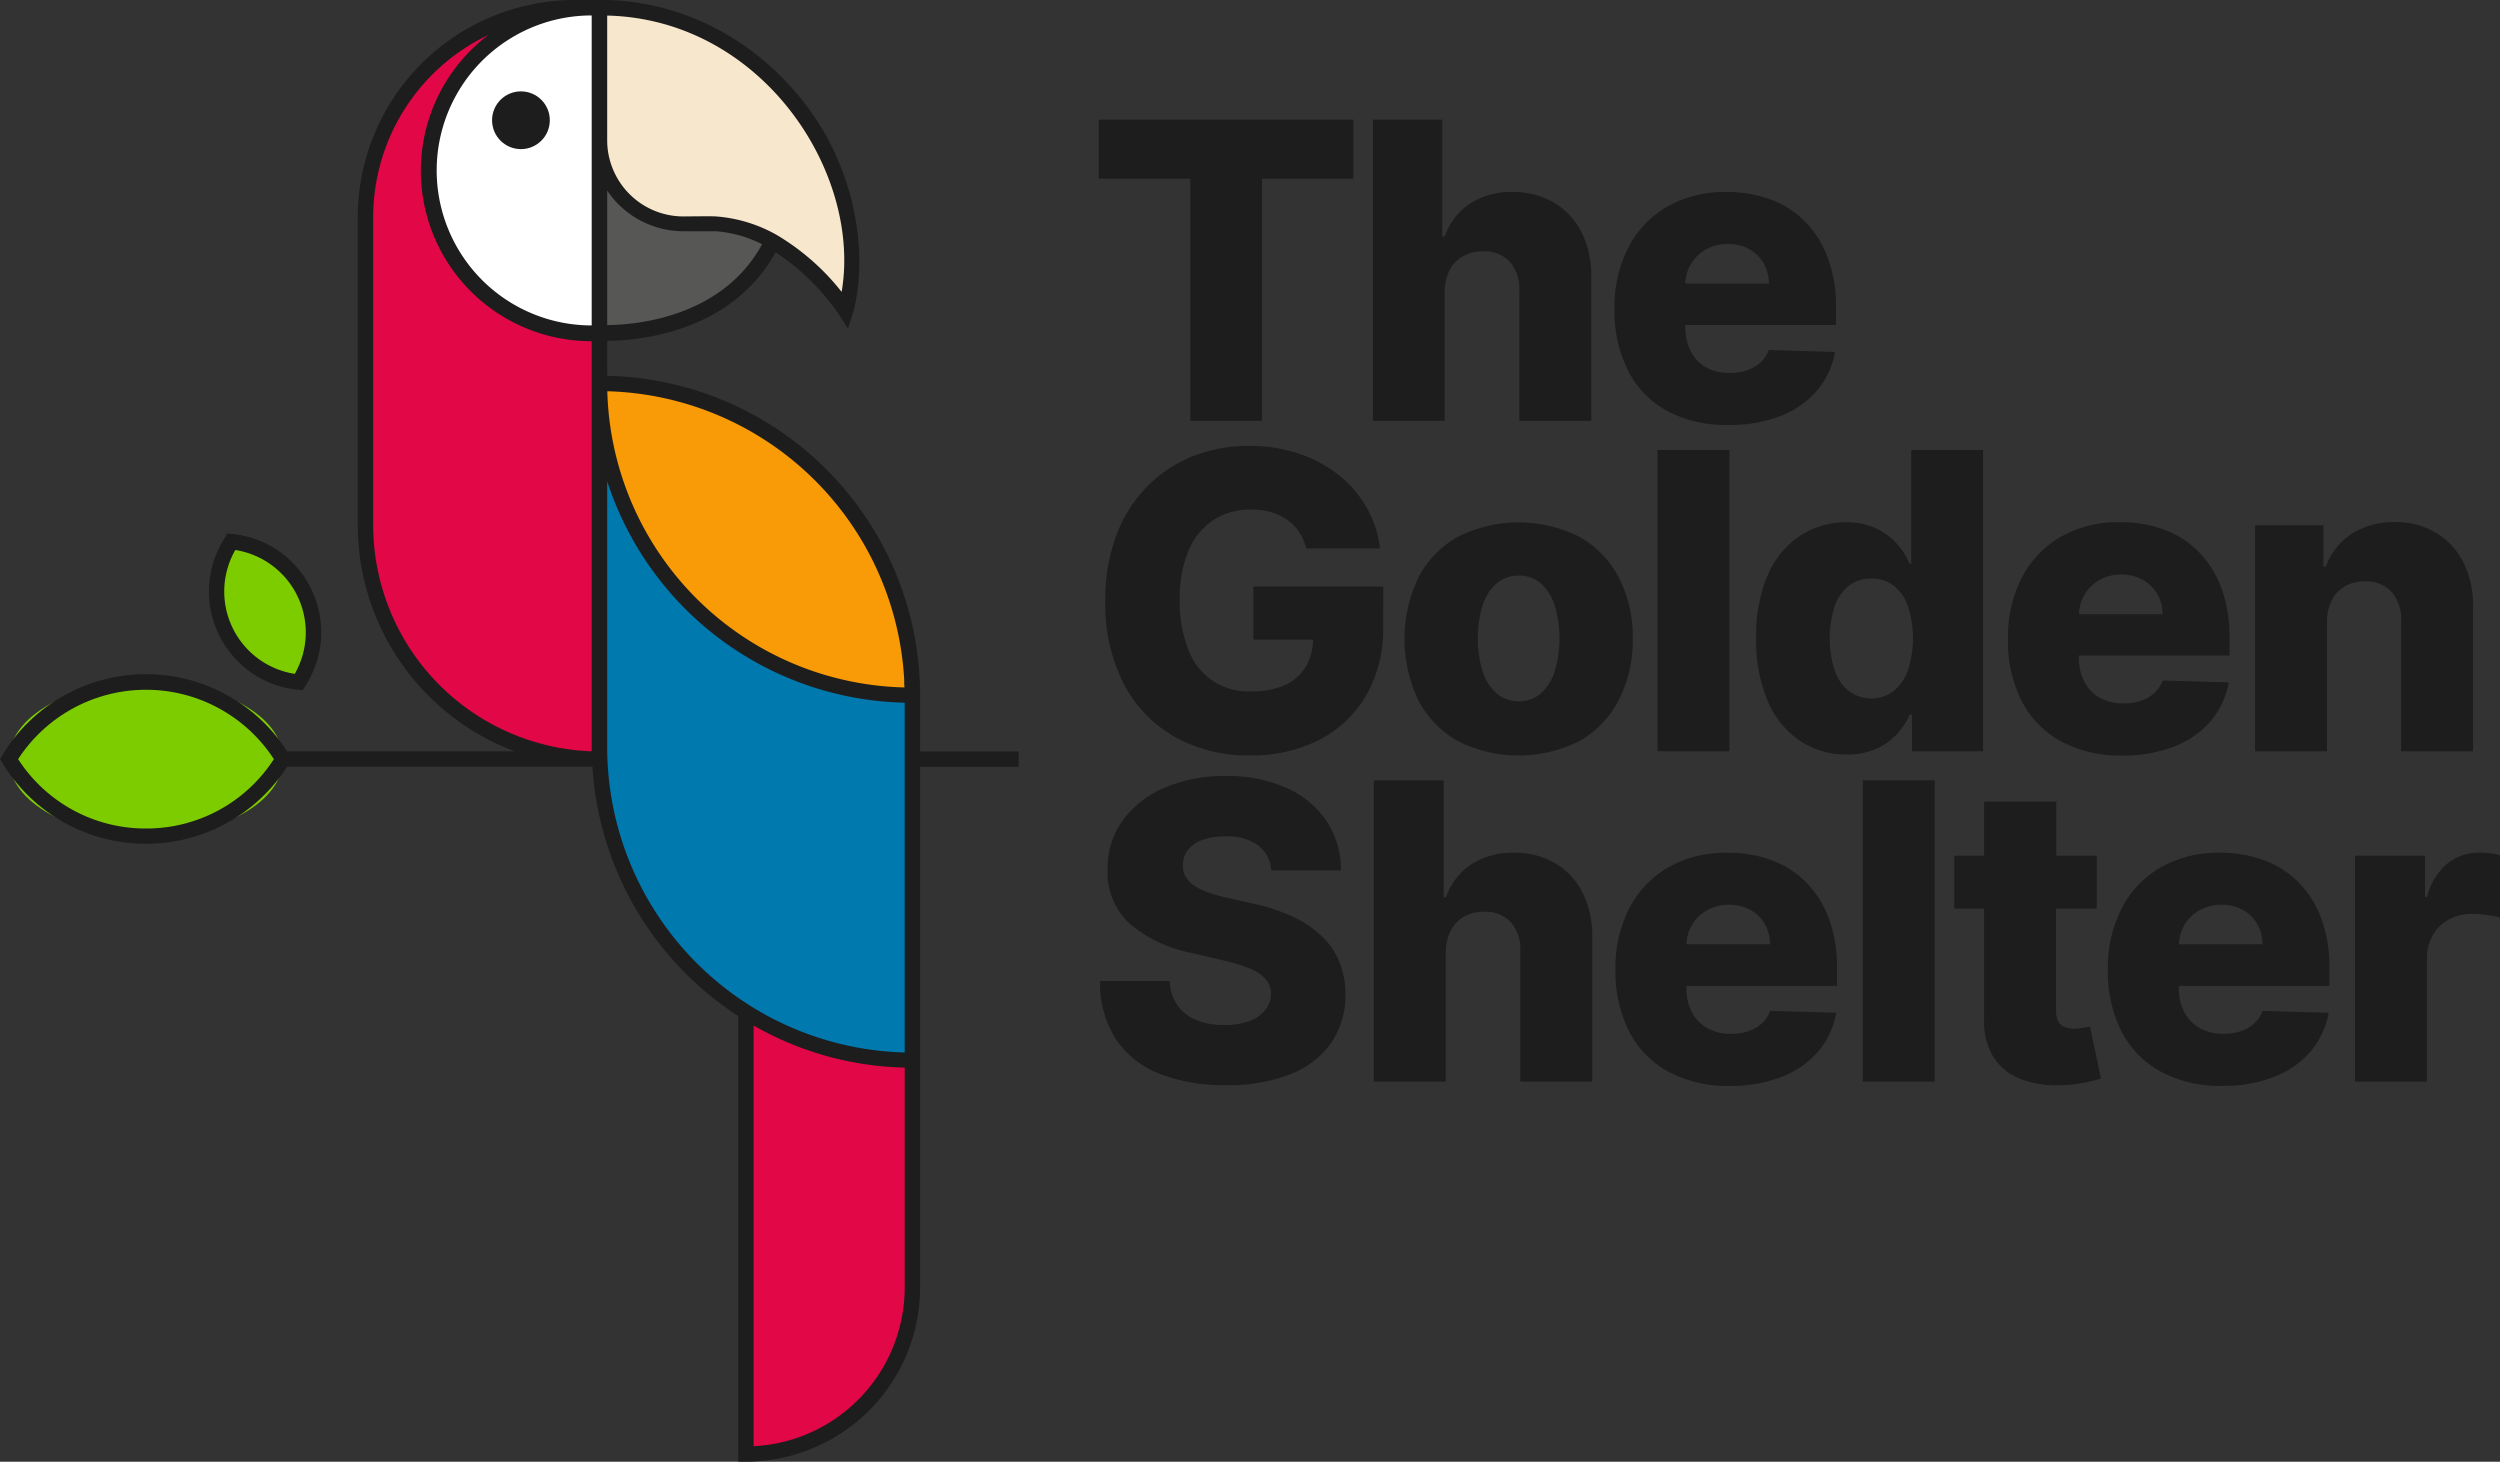 <?xml version="1.0" encoding="UTF-8"?>
<svg xmlns="http://www.w3.org/2000/svg" viewBox="0 0 400 233.88">
  <rect x="0" y="0" width="400" height="233.88" fill="#333333" stroke="none"/>
  <defs>
    <style>.cls-1{fill:#1d1d1d;}.cls-2{fill:#e20746;}.cls-3{fill:#0079af;}.cls-4{fill:#7dcc00;}.cls-5{fill:#f7e7cc;}.cls-6{fill:#fff;}.cls-7{fill:#f99b06;}.cls-8{fill:#575756;}</style>
  </defs>
  <g id="Capa_2" data-name="Capa 2">
    <g id="Capa_1-2" data-name="Capa 1">
      <polygon class="cls-1" points="190.45 67.34 201.93 67.34 201.93 28.6 216.55 28.6 216.55 19.14 175.81 19.14 175.81 28.6 190.45 28.6 190.45 67.34"></polygon>
      <path class="cls-1" d="M231.16,46.72a7.79,7.79,0,0,1,.79-3.53A5.38,5.38,0,0,1,234.09,41a6.26,6.26,0,0,1,3.19-.79,5.51,5.51,0,0,1,4.31,1.69,6.67,6.67,0,0,1,1.5,4.71V67.34H254.6v-23a15.28,15.28,0,0,0-1.54-7.15,11.53,11.53,0,0,0-4.39-4.75A12.71,12.71,0,0,0,242,30.72a12,12,0,0,0-6.84,1.88,10.44,10.44,0,0,0-4,5.23h-.4V19.14H219.66v48.2h11.5Z"></path>
      <path class="cls-1" d="M266.79,65.78A20.18,20.18,0,0,0,276.57,68a22.13,22.13,0,0,0,8.33-1.45,14.62,14.62,0,0,0,5.83-4.07,13.05,13.05,0,0,0,2.88-6.17L283,56a5,5,0,0,1-1.34,2,5.84,5.84,0,0,1-2.14,1.25,8.68,8.68,0,0,1-2.78.42A7.57,7.57,0,0,1,273,58.8a6.21,6.21,0,0,1-2.47-2.58,8.24,8.24,0,0,1-.87-3.87V52h24.1V49.17a22.43,22.43,0,0,0-1.3-7.89,16.12,16.12,0,0,0-3.62-5.8,15.18,15.18,0,0,0-5.53-3.56,20,20,0,0,0-7.06-1.2,18.58,18.58,0,0,0-9.49,2.34,16.06,16.06,0,0,0-6.23,6.55,20.65,20.65,0,0,0-2.21,9.8,21,21,0,0,0,2.2,9.94A15.21,15.21,0,0,0,266.79,65.78ZM273,39.89a7,7,0,0,1,3.46-.86,6.9,6.9,0,0,1,3.38.81,6,6,0,0,1,2.32,2.25,6.59,6.59,0,0,1,.87,3.27H269.64A6.5,6.5,0,0,1,273,39.89Z"></path>
      <path class="cls-1" d="M221.33,93.84H200.54v8.5h9.54a8.49,8.49,0,0,1-1.13,4.28,7.59,7.59,0,0,1-3.38,3,12.8,12.8,0,0,1-5.43,1,10.12,10.12,0,0,1-10-6.7A20.73,20.73,0,0,1,188.75,96a20,20,0,0,1,1.39-7.85,10.84,10.84,0,0,1,4-4.93,10.68,10.68,0,0,1,6-1.69,11.49,11.49,0,0,1,3.2.41,8.24,8.24,0,0,1,2.59,1.21,7.5,7.5,0,0,1,1.91,1.94A8.65,8.65,0,0,1,209,87.75h11.79a17.07,17.07,0,0,0-2.17-6.62,18,18,0,0,0-4.53-5.2,21,21,0,0,0-6.4-3.39,24.61,24.61,0,0,0-7.8-1.2,24.24,24.24,0,0,0-9,1.65,21,21,0,0,0-7.34,4.85,22.12,22.12,0,0,0-4.93,7.8,29.2,29.2,0,0,0-1.77,10.53,27.88,27.88,0,0,0,2.92,13.17,20.68,20.68,0,0,0,8.14,8.53,24,24,0,0,0,12.12,3,23.74,23.74,0,0,0,11-2.47,18.38,18.38,0,0,0,7.53-7.09,21.28,21.28,0,0,0,2.75-11.08Z"></path>
      <path class="cls-1" d="M261.24,102.24a20.74,20.74,0,0,0-2.2-9.78,15.83,15.83,0,0,0-6.28-6.54,21.61,21.61,0,0,0-19.56,0,15.9,15.9,0,0,0-6.28,6.54,22.79,22.79,0,0,0,0,19.54,15.9,15.9,0,0,0,6.28,6.54,21.61,21.61,0,0,0,19.56,0A15.83,15.83,0,0,0,259,112,20.72,20.72,0,0,0,261.24,102.24Zm-12.48,5.16a8.06,8.06,0,0,1-2.2,3.53,5.15,5.15,0,0,1-3.51,1.27,5.36,5.36,0,0,1-3.61-1.27,7.84,7.84,0,0,1-2.23-3.53,18.28,18.28,0,0,1,0-10.5,7.78,7.78,0,0,1,2.23-3.53,5.31,5.31,0,0,1,3.61-1.27,5.1,5.1,0,0,1,3.51,1.27,8,8,0,0,1,2.2,3.53,18.51,18.51,0,0,1,0,10.5Z"></path>
      <rect class="cls-1" x="265.2" y="72" width="11.51" height="48.2"></rect>
      <path class="cls-1" d="M303.49,117.47a11.5,11.5,0,0,0,2.07-3.13h.35v5.86H317.3V72H305.79V90.24h-.23a12.13,12.13,0,0,0-2-3.18,10.18,10.18,0,0,0-3.35-2.5,11.1,11.1,0,0,0-4.87-1,13.47,13.47,0,0,0-7.07,2A14.1,14.1,0,0,0,283,91.65a24,24,0,0,0-2,10.5,24.08,24.08,0,0,0,1.95,10.28,14.49,14.49,0,0,0,5.23,6.22,13.31,13.31,0,0,0,7.27,2.07,11.52,11.52,0,0,0,4.74-.9A10,10,0,0,0,303.49,117.47Zm-7.71-6.91a7.41,7.41,0,0,1-2.25-3.35,17,17,0,0,1,0-10.15,7.18,7.18,0,0,1,2.25-3.31,5.61,5.61,0,0,1,3.62-1.18A5.69,5.69,0,0,1,303,93.72a7.09,7.09,0,0,1,2.28,3.3,16.72,16.72,0,0,1,0,10.19,7.46,7.46,0,0,1-2.28,3.35,6,6,0,0,1-7.19,0Z"></path>
      <path class="cls-1" d="M329.79,118.63a20,20,0,0,0,9.77,2.25,22.09,22.09,0,0,0,8.33-1.45,14.49,14.49,0,0,0,5.83-4.07,13.09,13.09,0,0,0,2.88-6.18l-10.57-.3a5,5,0,0,1-1.34,2,5.84,5.84,0,0,1-2.14,1.25,8.66,8.66,0,0,1-2.77.42,7.58,7.58,0,0,1-3.82-.91,6.33,6.33,0,0,1-2.47-2.58,8.24,8.24,0,0,1-.87-3.87v-.31h24.1V102a22.49,22.49,0,0,0-1.29-7.9,16.45,16.45,0,0,0-3.63-5.8,15.15,15.15,0,0,0-5.53-3.55,20,20,0,0,0-7.06-1.2,18.51,18.51,0,0,0-9.48,2.34,16,16,0,0,0-6.24,6.54,20.69,20.69,0,0,0-2.21,9.81,21,21,0,0,0,2.2,9.94A15.26,15.26,0,0,0,329.79,118.63ZM336,92.75a7.4,7.4,0,0,1,6.83,0A6,6,0,0,1,345.14,95a6.33,6.33,0,0,1,.87,3.27H332.64A6.44,6.44,0,0,1,336,92.75Z"></path>
      <path class="cls-1" d="M382.66,94.71a6.68,6.68,0,0,1,1.52,4.71V120.2h11.51v-23A15.28,15.28,0,0,0,394.15,90a11.7,11.7,0,0,0-4.38-4.75,12.51,12.51,0,0,0-6.63-1.71,12.33,12.33,0,0,0-6.89,1.89,10.27,10.27,0,0,0-4.1,5.22h-.4V84.05H360.81V120.2h11.51V99.58a7.93,7.93,0,0,1,.76-3.53,5.28,5.28,0,0,1,2.12-2.24,6.26,6.26,0,0,1,3.19-.79A5.48,5.48,0,0,1,382.66,94.71Z"></path>
      <path class="cls-1" d="M211.43,149.74a17.44,17.44,0,0,0-4.61-3.09,29.85,29.85,0,0,0-6.32-2.07l-4.14-.94a25.08,25.08,0,0,1-3-.82,10.25,10.25,0,0,1-2.25-1.1,4.41,4.41,0,0,1-1.41-1.45,3.31,3.31,0,0,1-.43-1.9,3.93,3.93,0,0,1,.77-2.34,5,5,0,0,1,2.26-1.61,10.29,10.29,0,0,1,3.77-.59,8.4,8.4,0,0,1,5.26,1.44,5.54,5.54,0,0,1,2.08,4h11.15a14.17,14.17,0,0,0-2.32-7.91,15.07,15.07,0,0,0-6.42-5.3,23,23,0,0,0-9.73-1.9,24.19,24.19,0,0,0-9.77,1.88,16,16,0,0,0-6.7,5.25,12.91,12.91,0,0,0-2.4,7.84,11,11,0,0,0,3.57,8.69,21.75,21.75,0,0,0,9.86,4.65l5,1.18a27.43,27.43,0,0,1,4.34,1.33,6.6,6.6,0,0,1,2.53,1.69,3.63,3.63,0,0,1,.85,2.34,4.16,4.16,0,0,1-.92,2.59,5.8,5.8,0,0,1-2.55,1.77,11.37,11.37,0,0,1-4,.63,11.64,11.64,0,0,1-4.51-.8,6.76,6.76,0,0,1-3-2.35,7.36,7.36,0,0,1-1.25-3.88H176a16.7,16.7,0,0,0,2.57,9.34,14.93,14.93,0,0,0,7,5.51,28.31,28.31,0,0,0,10.55,1.81,27.24,27.24,0,0,0,10.29-1.74,14.27,14.27,0,0,0,6.56-5,13.43,13.43,0,0,0,2.3-7.83,13.65,13.65,0,0,0-1-5.23A11.88,11.88,0,0,0,211.43,149.74Z"></path>
      <path class="cls-1" d="M248.83,138.12a12.72,12.72,0,0,0-6.64-1.68,12,12,0,0,0-6.83,1.88,10.44,10.44,0,0,0-4,5.23H231V124.86H219.81v48.2h11.51V152.44a7.76,7.76,0,0,1,.79-3.53,5.53,5.53,0,0,1,2.14-2.25,6.36,6.36,0,0,1,3.19-.78,5.51,5.51,0,0,1,4.31,1.69,6.67,6.67,0,0,1,1.5,4.71v20.78h11.51V150a15.32,15.32,0,0,0-1.54-7.16A11.44,11.44,0,0,0,248.83,138.12Z"></path>
      <path class="cls-1" d="M289,141.19a15.15,15.15,0,0,0-5.53-3.55,20,20,0,0,0-7.06-1.2,18.58,18.58,0,0,0-9.49,2.34,16,16,0,0,0-6.23,6.54,20.68,20.68,0,0,0-2.21,9.8,21.06,21.06,0,0,0,2.2,9.95,15.24,15.24,0,0,0,6.3,6.42,20.07,20.07,0,0,0,9.78,2.25,22.13,22.13,0,0,0,8.33-1.45,14.62,14.62,0,0,0,5.83-4.07,13.09,13.09,0,0,0,2.88-6.18l-10.57-.3a5,5,0,0,1-1.34,2,5.84,5.84,0,0,1-2.14,1.25,8.68,8.68,0,0,1-2.78.42,7.47,7.47,0,0,1-3.81-.92,6.24,6.24,0,0,1-2.47-2.57,8.24,8.24,0,0,1-.87-3.87v-.31h24.1v-2.87a22.22,22.22,0,0,0-1.3-7.9A16.29,16.29,0,0,0,289,141.19Zm-19.17,9.89a6.46,6.46,0,0,1,3.35-5.47,7.42,7.42,0,0,1,6.84-.05,6,6,0,0,1,2.32,2.25,6.53,6.53,0,0,1,.87,3.27Z"></path>
      <rect class="cls-1" x="298.04" y="124.86" width="11.51" height="48.2"></rect>
      <path class="cls-1" d="M333.29,164.46a8.83,8.83,0,0,1-1.4.12,4.14,4.14,0,0,1-1.58-.27,1.93,1.93,0,0,1-1-.91,3.63,3.63,0,0,1-.34-1.71V145.38h6.52v-8.47H329v-8.66H317.46v8.66h-4.78v8.47h4.78V163a11.07,11.07,0,0,0,1.47,6.1,8.89,8.89,0,0,0,4.4,3.56,16.62,16.62,0,0,0,6.93.95,20,20,0,0,0,3.57-.44c1-.24,1.77-.43,2.32-.59l-1.74-8.31C334.15,164.29,333.78,164.37,333.29,164.46Z"></path>
      <path class="cls-1" d="M367.79,141.19a15.24,15.24,0,0,0-5.53-3.55,20,20,0,0,0-7.06-1.2,18.58,18.58,0,0,0-9.49,2.34,16,16,0,0,0-6.23,6.54,20.68,20.68,0,0,0-2.22,9.8,21.18,21.18,0,0,0,2.2,9.95,15.32,15.32,0,0,0,6.31,6.42,20.07,20.07,0,0,0,9.78,2.25,22.13,22.13,0,0,0,8.33-1.45,14.52,14.52,0,0,0,5.82-4.07,13,13,0,0,0,2.89-6.18l-10.57-.3a5.12,5.12,0,0,1-1.34,2,5.93,5.93,0,0,1-2.14,1.25,8.68,8.68,0,0,1-2.78.42,7.47,7.47,0,0,1-3.81-.92,6.24,6.24,0,0,1-2.47-2.57,8.24,8.24,0,0,1-.87-3.87v-.31h24.1v-2.87a22.45,22.45,0,0,0-1.3-7.9A16.29,16.29,0,0,0,367.79,141.19Zm-19.17,9.89a6.56,6.56,0,0,1,.93-3.15,6.42,6.42,0,0,1,2.42-2.32,7.42,7.42,0,0,1,6.84-.05,6,6,0,0,1,2.32,2.25,6.53,6.53,0,0,1,.87,3.27Z"></path>
      <path class="cls-1" d="M398.42,136.52a13.23,13.23,0,0,0-1.64-.1,8.17,8.17,0,0,0-5.2,1.75,9.79,9.79,0,0,0-3.23,5.33H388v-6.59H376.8v36.15h11.5V153.43a7.46,7.46,0,0,1,.93-3.78,6.69,6.69,0,0,1,2.57-2.52,7.51,7.51,0,0,1,3.68-.9,19.47,19.47,0,0,1,2.37.16,10.93,10.93,0,0,1,2.15.45v-10A10.26,10.26,0,0,0,398.42,136.52Z"></path>
      <path class="cls-2" d="M94.67,53.3a26,26,0,0,1-26-26h0a26,26,0,0,1,26-26H92A33.52,33.52,0,0,0,58.47,34.74V84a37.45,37.45,0,0,0,37.45,37.44V53.3Z"></path>
      <path class="cls-2" d="M119.35,161.93v70.72A26.64,26.64,0,0,0,146,206v-36.4A49.79,49.79,0,0,1,119.35,161.93Z"></path>
      <path class="cls-3" d="M146,111.24h-.17A49.89,49.89,0,0,1,95.92,61.35v58.19A50.06,50.06,0,0,0,146,169.61V111.42C146,111.36,146,111.3,146,111.24Z"></path>
      <ellipse class="cls-4" cx="23.36" cy="121.46" rx="21.92" ry="12.34"></ellipse>
      <path class="cls-4" d="M48.72,94.86A14.55,14.55,0,0,0,37,86.65a14.58,14.58,0,0,0,10.78,22.47A14.52,14.52,0,0,0,48.72,94.86Z"></path>
      <path class="cls-5" d="M133,26.21c-5.11-12.25-18.4-25-37.1-25h0V22.38a13.41,13.41,0,0,0,13.42,13.41h4.13c13,0,21.84,13.88,21.84,13.88S138.55,39.46,133,26.21Z"></path>
      <path class="cls-6" d="M94.67,1.23h1.25a0,0,0,0,1,0,0V53.3a0,0,0,0,1,0,0H94.67a26,26,0,0,1-26-26v0A26,26,0,0,1,94.67,1.23Z"></path>
      <path class="cls-7" d="M96.09,61.35h-.17a49.89,49.89,0,0,0,49.89,49.89H146A49.89,49.89,0,0,0,96.09,61.35Z"></path>
      <path class="cls-8" d="M123.61,38.6c-.4-.22-.8-.43-1.22-.63a20.46,20.46,0,0,0-8.93-2.18h-4.14a13.4,13.4,0,0,1-13.4-13.41v30.9S115.9,54.65,123.61,38.6Z"></path>
      <path class="cls-1" d="M163,120.23H147.22v-9a51.18,51.18,0,0,0-50.07-51.1V54.53c4.56,0,19.82-1.16,26.94-14.17a37,37,0,0,1,10.17,10l1.42,2.23.79-2.51c.14-.44,3.33-10.8-2.32-24.31C128.92,13.21,115.5.57,97.15,0l-.59,0H92A34.79,34.79,0,0,0,57.24,34.74V84a38.73,38.73,0,0,0,25.1,36.21H45.94a26.85,26.85,0,0,0-45.55.59l-.39.64.39.64a26.85,26.85,0,0,0,45.55.59H94.79a51.32,51.32,0,0,0,23.32,39.89v71.3h1.24A27.9,27.9,0,0,0,147.22,206V122.69H163ZM97.15,2.49C122,3.1,137.92,27.7,134.66,46.7a37.67,37.67,0,0,0-10.44-9.14v0a23.17,23.17,0,0,0-9.65-2.93c-.77-.06-4.4,0-5.23,0A12.2,12.2,0,0,1,97.15,22.4Zm0,28A14.72,14.72,0,0,0,109.33,37c.82,0,4.48,0,5.24,0a19.55,19.55,0,0,1,7.37,2.08c-6.5,11.92-20.66,12.91-24.79,12.93ZM23.36,132.56A24.23,24.23,0,0,1,2.9,121.46a24.41,24.41,0,0,1,40.92,0A24.23,24.23,0,0,1,23.36,132.56ZM94.67,2.47h0v49.6h0a24.8,24.8,0,1,1,0-49.6Zm0,57.64v60.1A36.26,36.26,0,0,1,59.71,84V34.74A32.31,32.31,0,0,1,78.15,5.59a27.26,27.26,0,0,0,16.52,49h0Zm50,48.57c0,.44,0,.88.05,1.31A48.7,48.7,0,0,1,97.17,62.6,48.89,48.89,0,0,1,144.67,108.68Zm.08,97.33a25.44,25.44,0,0,1-24.17,25.38v-67.3a51,51,0,0,0,24.17,6.73Zm0-59.61v22a48.9,48.9,0,0,1-47.6-48.82V77a51.22,51.22,0,0,0,47.6,35.43Z"></path>
      <path class="cls-1" d="M47.67,110.35l.75.08.4-.63a15.71,15.71,0,0,0,1-15.48h0a15.7,15.7,0,0,0-12.71-8.89l-.74-.08L36,86a15.81,15.81,0,0,0,11.69,24.37ZM37.65,88a13.35,13.35,0,0,1,9.51,19.82A13.34,13.34,0,0,1,37.65,88Z"></path>
      <circle class="cls-1" cx="83.35" cy="19.24" r="4.62"></circle>
    </g>
  </g>
</svg>
